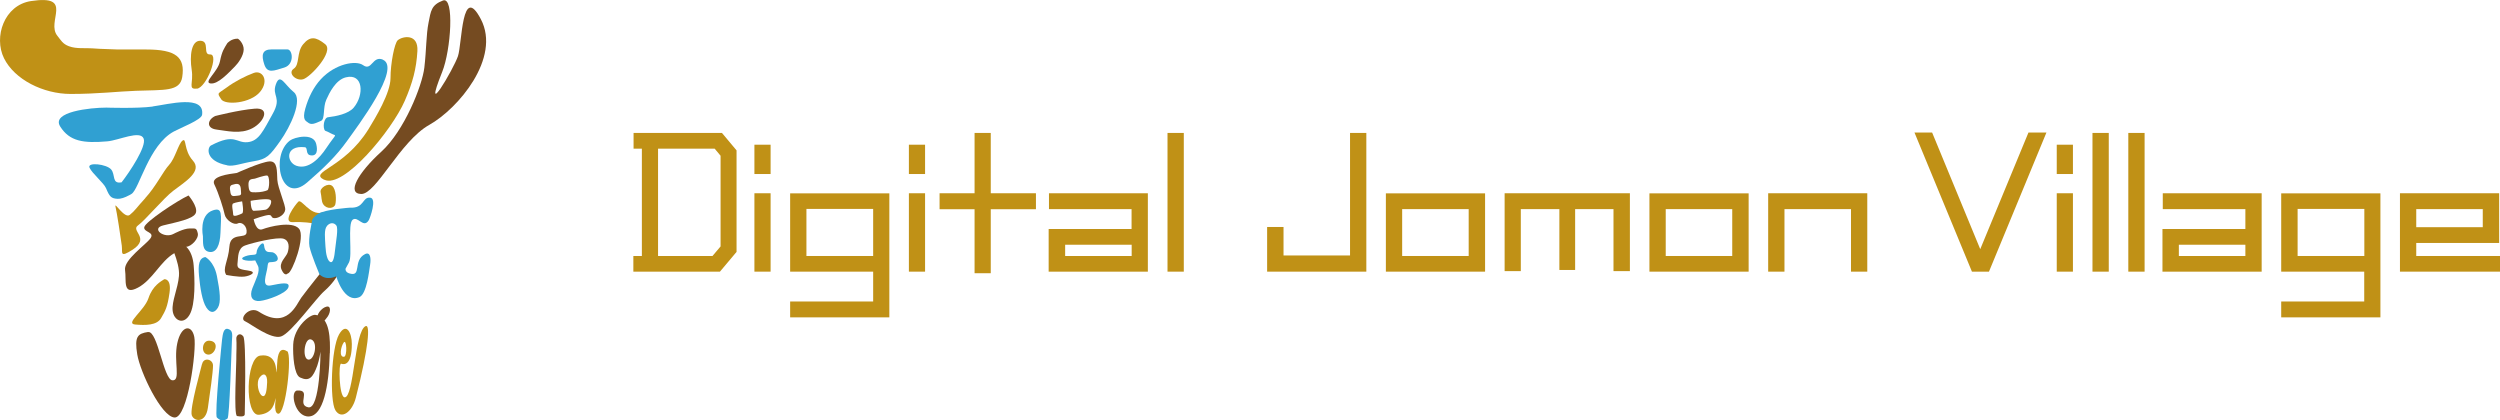 <?xml version="1.0" encoding="UTF-8"?>
<svg xmlns="http://www.w3.org/2000/svg" id="_レイヤー_2" data-name="レイヤー 2" viewBox="0 0 237.9 40">
  <defs>
    <style>
      .cls-1 {
        fill: none;
      }

      .cls-1, .cls-2, .cls-3, .cls-4 {
        stroke-width: 0px;
      }

      .cls-2 {
        fill: #754b21;
      }

      .cls-3 {
        fill: #30a0d2;
      }

      .cls-4 {
        fill: #c09116;
      }
    </style>
  </defs>
  <g id="_文字" data-name="文字">
    <g>
      <path class="cls-4" d="M60.29,12.65v1.5h.79v10.21h-.81v1.49h8.24l1.58-1.88v-9.66l-1.39-1.66h-8.41ZM68.57,23.45l-.77.91h-5.18v-10.21h5.39l.56.67v8.62Z"></path>
      <rect class="cls-4" x="71.79" y="18.39" width="1.54" height="7.46"></rect>
      <rect class="cls-4" x="71.79" y="13.77" width="1.54" height="2.79"></rect>
      <path class="cls-4" d="M75.19,25.85h7.9v2.84h-7.9v1.51h9.44v-11.8h-9.44v7.46ZM76.74,19.88h6.35v4.48h-6.35v-4.48Z"></path>
      <rect class="cls-4" x="86.49" y="13.77" width="1.54" height="2.79"></rect>
      <rect class="cls-4" x="86.49" y="18.39" width="1.54" height="7.46"></rect>
      <polygon class="cls-4" points="94.28 12.65 92.74 12.65 92.74 18.39 89.41 18.39 89.41 19.91 92.74 19.91 92.74 26 94.28 26 94.28 19.91 98.58 19.91 98.58 18.39 94.28 18.39 94.28 12.65"></polygon>
      <path class="cls-4" d="M99.83,19.9h7.85v1.89h-7.89v4.06h9.44v-7.46h-9.41v1.5ZM107.69,24.36h-6.33v-1.07h6.33v1.07Z"></path>
      <rect class="cls-4" x="111.1" y="12.65" width="1.55" height="13.2"></rect>
      <polygon class="cls-4" points="128.47 24.31 122.14 24.31 122.14 21.6 120.58 21.6 120.58 25.85 130.02 25.85 130.02 12.65 128.47 12.65 128.47 24.31"></polygon>
      <path class="cls-4" d="M131.88,25.85h9.44v-7.45h-9.44v7.45ZM133.43,19.9h6.33v4.46h-6.33v-4.46Z"></path>
      <polygon class="cls-4" points="143.18 25.8 144.72 25.8 144.72 19.9 148.39 19.9 148.39 25.69 149.89 25.69 149.89 19.9 153.54 19.9 153.54 25.8 155.1 25.8 155.1 18.39 143.18 18.39 143.18 25.8"></polygon>
      <path class="cls-4" d="M156.96,25.85h9.44v-7.45h-9.44v7.45ZM158.51,19.9h6.33v4.46h-6.33v-4.46Z"></path>
      <polygon class="cls-4" points="168.26 25.85 169.81 25.85 169.81 19.9 176.14 19.9 176.14 25.85 177.69 25.85 177.69 18.39 168.26 18.39 168.26 25.85"></polygon>
      <polygon class="cls-4" points="188.44 23.71 183.86 12.61 182.18 12.61 187.65 25.85 189.27 25.85 194.74 12.61 193.03 12.61 188.44 23.71"></polygon>
      <rect class="cls-4" x="195.72" y="18.39" width="1.54" height="7.46"></rect>
      <rect class="cls-4" x="195.72" y="13.77" width="1.54" height="2.79"></rect>
      <rect class="cls-4" x="199.12" y="12.65" width="1.55" height="13.2"></rect>
      <rect class="cls-4" x="202.53" y="12.65" width="1.55" height="13.2"></rect>
      <path class="cls-4" d="M205.82,19.9h7.85v1.89h-7.89v4.06h9.44v-7.46h-9.41v1.5ZM213.67,24.36h-6.33v-1.07h6.33v1.07Z"></path>
      <path class="cls-4" d="M217.08,25.85h7.9v2.84h-7.9v1.51h9.44v-11.8h-9.44v7.46ZM218.64,19.88h6.35v4.48h-6.35v-4.48Z"></path>
      <path class="cls-4" d="M229.93,24.36v-1.24h7.89v-4.73h-9.44v7.46h9.52v-1.49h-7.97ZM229.93,19.9h6.33v1.72h-6.33v-1.72Z"></path>
    </g>
    <g>
      <g>
        <path class="cls-4" d="M30.62,20.24c-1.13.26-1.93-1.35-2.23-1.05-.3.3-1.58,2-.53,1.95,1.05-.05,1.85.1,1.85.1,1.15.03,1.9-1.22.9-1Z"></path>
        <g>
          <path class="cls-4" d="M12.93,8.64c2.7-.1,4.19.09,4.41-1.3.3-1.9-.6-2.63-3.41-2.63h-2.7c-.59-.04-1.51-.03-2.46-.11-.61-.05-1.5.07-2.21-.2-.61-.23-.75-.56-1.09-.98C4.34,2.06,7.12-.53,2.96.1.4.48-.62,3.51.38,5.54c1,2.03,3.74,3.4,6.34,3.4s4.5-.24,6.21-.3Z"></path>
          <path class="cls-4" d="M18.74,8.44c.9-.1,2.15-3.31,1.25-3.26-.73.04,0-1.25-.9-1.3-.9-.05-1.05,1.45-.85,2.75.2,1.3-.4,1.9.5,1.8Z"></path>
          <path class="cls-2" d="M20.04,7.94c.7.1,1.7-1,2.3-1.6.31-.31.84-1.02.85-1.63.01-.56-.48-1.03-.58-1.03-.62,0-.98.43-.98.43-.3.5-.5.73-.7,1.73-.2,1-1.6,2-.9,2.1Z"></path>
          <path class="cls-4" d="M21.04,9.44c.4.6,2.8.4,3.71-.7.9-1.1.2-2.1-.6-1.8-.76.28-1.8.8-2.6,1.4-.8.6-.95.44-.5,1.1Z"></path>
          <path class="cls-2" d="M20.6,12.33c1.01.12,2.26.47,3.4-.12,1.13-.58,1.76-1.99.25-1.87s-3.77.7-3.77.7c-.75.35-.88,1.17.13,1.29Z"></path>
          <path class="cls-3" d="M21.62,15.74c.63.12,1.34-.2,2.55-.4,1.2-.2,1.48-.49,2.48-1.9,1-1.4,2.2-3.96,1.3-4.68-.9-.73-1.3-1.85-1.7-.73-.4,1.13.6,1.2-.3,2.8-.9,1.6-1.3,2.6-2.4,2.7-1.1.1-1.17-.89-3.47.31-.37.19-.56,1.49,1.55,1.89Z"></path>
          <path class="cls-3" d="M27.05,6.43c1-.3.8-1.73.3-1.73h-1.5c-.9,0-1,.53-.7,1.43.3.9.9.6,1.9.3Z"></path>
          <path class="cls-4" d="M28.85,7.54c.7-.2,2.96-2.64,2.1-3.33-.9-.73-1.45-.78-2.1,0-.65.78-.3,1.93-.9,2.33-.6.4.2,1.2.9,1Z"></path>
          <path class="cls-4" d="M30.86,17.1c1.8.9,6.43-4.68,7.66-7.51.75-1.73,1.1-3.03,1.2-4.73s-1.42-1.42-1.87-1.03c-.31.27-.69,2.21-.69,3.61s-1.42,3.75-2.1,4.86c-2.33,3.76-5.74,4.04-4.21,4.81Z"></path>
          <path class="cls-2" d="M36.27,14.45c-2.2,2-3.31,3.97-1.9,4.01,1.41.04,3.72-5.03,6.47-6.57s6.85-6.37,4.92-10.06c-1.83-3.5-1.78,2.3-2.18,3.51-.4,1.2-3.48,6.44-1.5,1.5.83-2.06,1.18-7.22.07-6.79-1.11.42-1.15.99-1.37,2.11-.23,1.13-.2,2.58-.4,4.28s-1.9,6.01-4.11,8.01Z"></path>
          <path class="cls-4" d="M13.83,18.85c-.82.89-.98,1.2-1.48,1.6s-1.49-1.32-1.36-.79c.13.52.51,3.03.6,3.72.08.69-.22,1.18,1.03.38,1.7-1.1-.2-1.8.5-2.3.7-.5,2.45-2.61,3.36-3.3,1.2-.9,2.78-1.87,1.88-2.87s-.59-2.21-.99-1.91c-.4.3-.69,1.67-1.27,2.3s-1.27,2.08-2.28,3.17Z"></path>
          <path class="cls-2" d="M17.73,23.49c.43.4.65,1.1.7,1.77.1,1.2.2,3.71-.4,4.71-.6,1-1.5.5-1.6-.4-.1-.9.5-2.1.6-3.31.06-.68-.21-1.55-.44-2.17-1.34.78-2.04,2.52-3.46,3.28-1.5.8-1.08-.69-1.23-1.67-.15-.98,2.03-2.44,2.43-3.04s-.7-.55-.6-1.05c.1-.5,3.11-2.5,4.21-3.01,0,0,.9,1.05.7,1.65-.2.6-1.9.9-3.11,1.2-1.2.3.1,1.3,1,.8,0,0,.94-.51,1.52-.51s.64-.06.77.45-.64,1.29-1.09,1.29Z"></path>
          <path class="cls-4" d="M15.63,26.57c-.3.2-1.1.6-1.5,1.8-.4,1.2-2.25,2.42-1.28,2.51.98.09,2.08.09,2.48-.61.4-.7.6-1,.8-2.4.2-1.4-.5-1.3-.5-1.3Z"></path>
          <path class="cls-3" d="M20.74,29.27c.3-.5.2-1.5-.1-3.01-.28-1.4-1.1-1.8-1.1-1.8-.6.1-.7.7-.6,1.8s.3,2.4.7,3.01c.4.6.8.5,1.1,0Z"></path>
          <path class="cls-2" d="M27.4,26.02c.4-.05,1.7-3.51,1.05-4.26s-2.8-.2-3.46.05c-.65.25-.85-.95-.85-.95,0,0,1.1-.4,1.45-.4s.15.3.55.3.95-.35,1-.8c.05-.45-.7-2.05-.75-2.85-.05-.8.05-1.8-.75-1.75-.8.05-3.11,1.1-3.11,1.1-.7.1-2.53.3-2.13,1.1.4.8.88,2.35.98,2.85.1.5.85,1.05,1.25.85.4-.2.93.3.83.9-.1.6-1.53-.1-1.63,1.3-.1,1.4-.7,2.1-.3,2.7,0,0,1.15.23,1.73.16s1.29-.45.32-.58-1.03-.26-.97-.77,0-1.35.71-1.61,3.09-.84,3.67-.64.52.84.39,1.29-.9.97-.58,1.67.59.33.59.33ZM21.89,18.05c-.05-.45.15-.44.35-.5.8-.25.65.5.7.8.05.3-.25.25-.6.3-.35.05-.4-.15-.45-.6ZM23.04,20.31c-.2.1-.85.4-.85.1s-.2-.95,0-1.05c.2-.1.85-.2.85-.2,0,0,.2,1.05,0,1.15ZM24.25,17s.85-.3,1.15-.3.25,1.3.05,1.4c-.2.1-.65.2-1.1.2s-.65.05-.7-.6c-.05-.65.2-.65.6-.7ZM25.25,19.96c-.35.05-.8.1-1.1.1s-.3-.95-.3-.95c.25-.05,1.55-.25,1.85-.1.3.15-.1.9-.45.95Z"></path>
        </g>
        <path class="cls-3" d="M14.53,10.14c-1.5.2-4.41.1-4.41.1-1.5,0-5.28.39-4.39,1.8.89,1.41,2.19,1.61,4.49,1.41,1.1-.1,3.13-1.09,3.45-.26.29.74-1.32,3.16-2.1,4.16-.95.18-.57-.72-.99-1.22-.43-.52-2.32-.73-2.06-.17.26.56,1.35,1.44,1.57,1.95.34.82.49.97,1.09,1.01.29.02.71-.12,1.09-.33.08-.04.17-.08.25-.14.73-.46,1.64-4.65,4.01-5.93.68-.37,2.63-1.11,2.7-1.59.28-1.96-3.21-1-4.71-.8Z"></path>
        <path class="cls-3" d="M19.31,22.48c.03.54-.11,1.36.59,1.49.7.13,1.04-.67,1.08-1.81.07-1.77.21-2.44-.7-2.15-1.38.44-.97,2.47-.97,2.47Z"></path>
        <path class="cls-3" d="M24.3,24.78c-.97.13-1.67-.13-.97-.39s1.09,0,1.09-.39.64-1.22.71-.64.26.64.71.64.9.77.32.9-.64-.13-.71.52-.64,1.93.32,1.74,1.87-.39,1.67.19-2,1.22-2.71,1.29-1.03-.39-.71-1.22.77-1.61.52-2.13l-.26-.52Z"></path>
        <path class="cls-2" d="M31.65,25.36c-.39-.23-.76.14-.76.14,0,0-1.58,1.95-2.23,2.84-.45.62-1.33,3.07-4.03,1.32-.89-.58-1.89.65-1.33.9.55.25,2.48,1.76,3.44,1.46.95-.3,3.31-3.61,4.11-4.31.8-.7,1.19-1.38,1.19-1.38.06-.39,0-.74-.39-.97Z"></path>
        <path class="cls-3" d="M32,26.3s.74,2.61,2.21,1.97c.69-.31.91-2.47,1.01-3.08.1-.61.02-1.26-.48-1.01-1.21.61-.26,2.23-1.52,1.83-.39-.13-.34-.43-.34-.43,0,0-.03.04.33-.61.35-.65-.16-3.67.35-4.06.51-.39,1.03.89,1.54.03.11-.19.79-2.05.13-2.13-.77-.09-.54,1.03-1.92.95,0,0-2.37.16-3.02.58s-.59.67-.59.67c0,0-.4,1.7-.25,2.45.15.75.95,2.65.95,2.65.69.66,1.59.18,1.59.18ZM31.12,21.49c.29-.33.66-.32.88-.04.22.27-.04,1.58-.11,2.29-.07.7-.18,1.32-.46,1.19-.28-.13-.42-.75-.46-1.49-.04-.75-.15-1.6.14-1.93Z"></path>
        <g>
          <path class="cls-1" d="M30.93,10.28c-.1-.19-.18-.31-.18-.31-.02.13.05.24.18.31Z"></path>
          <path class="cls-3" d="M36.45,5.68c-1.01-.43-1.06,1.13-1.9.52-.66-.48-2.64-.16-4.03,1.35-.67.73-1.16,1.69-1.47,2.79s.08,1.17.23,1.3c.34.3.69.11,1.27-.14.4-.18.16-1.26.5-2.01.29-.65.89-1.89,1.86-2.13,1.67-.42,1.76,1.68.75,2.88-.5.6-1.71.83-2.4.91-.47,0-.57,1.06-.32,1.29.15.05.32.13.54.25.59.33.6-.14-.45,1.43-.62.94-1.68,2.04-2.81,1.66-.98-.33-1.12-1.98.79-1.77.34.04-.01.75.63.78.74.04.48-.96.45-1.09-.26-1.09-2.08-.65-2.51-.32-1.88,1.43-.86,6.16,1.65,3.98,1.61-1.39,2.79-2.54,3.79-3.94,1-1.4,5.21-6.96,3.41-7.74Z"></path>
        </g>
        <path class="cls-4" d="M31.91,19.44c.1-.39.09-1.42-.3-1.75-.39-.33-1.2.2-1.1.6.1.4.06.88.25,1.15.36.52,1.06.39,1.15,0Z"></path>
      </g>
      <path class="cls-2" d="M14.1,31.59c-1,.15-1.32.43-1.04,2.13s2.3,5.94,3.55,6.01,2.12-6.43,1.88-7.66-1.25-1.13-1.62.59.37,3.6-.47,3.53-1.39-4.73-2.3-4.59Z"></path>
      <path class="cls-4" d="M19.22,34.65c-.05.27-1.19,4.26-.97,4.87s1.32.77,1.53-.7.49-3.41.49-4.03-.9-.83-1.04-.14Z"></path>
      <path class="cls-4" d="M19.91,32.42c-.7-.03-.83,1.22-.14,1.32s1.22-1.27.14-1.32Z"></path>
      <path class="cls-3" d="M21.13,32.32s-.74,7.16-.49,7.41c.35.35.66.35,1.01.1.2-.14.38-6.75.42-7.37s.1-1.01-.35-1.15-.52.49-.59,1.01Z"></path>
      <path class="cls-2" d="M22.49,33.78c.03.66-.28,5.74.07,5.81s.73.07.73-.17.17-6.99-.14-7.41-.7-.1-.66.24,0,1.53,0,1.53Z"></path>
      <path class="cls-4" d="M27.32,33.43c-.68-.44-.9.24-.94,1.11s-.1.9-.1.9c0,0,.14-1.86-1.53-1.6-1.36.21-1.5,5.77-.1,5.63,1.39-.14,1.46-1.18,1.57-1.53.1-.35-.27,1.33.24,1.43.73.14,1.36-5.63.87-5.95ZM24.96,37.67c-.35-.14-.63-1.29-.24-1.77.38-.49.73-.28.7.49-.03.66-.1,1.43-.45,1.29Z"></path>
      <path class="cls-2" d="M31.39,33.6c.03-1.15.07-3.5-1.39-3.64-.52-.05-2.03,1.16-2.1,2.83-.04,1.04.08,2.86.65,3.13.89.42,1.23-.01,1.64-1.12.18-.5.31-1.33.31-1.33,0,0-.03,5.53-1.17,5.29s.35-1.67-1.04-1.6c-.74.04-.24,2.54,1.11,2.47,1.36-.07,1.9-2.86,1.98-6.02ZM29.34,34.22c-.63-.08-.37-2.22.31-1.9.63.29.27,1.98-.31,1.9Z"></path>
      <path class="cls-4" d="M34.8,31.03c-1.08.45-1.11,6.89-2.02,6.78-.51-.06-.59-3.3-.31-3.2.28.1,1.01.17,1.01-1.88,0-1.05-.52-2.12-1.22-.9-.74,1.3-.9,6.26-.35,7.2.56.94,1.6.19,1.95-1.18,1.26-4.93,1.37-7,.94-6.82ZM32.71,32.59c.28-.38.35,1.32.03,1.36-.5.06-.31-.97-.03-1.36Z"></path>
      <path class="cls-2" d="M30.94,29.22c-.58.27-.97,1.04-.63,1.29s.56.07.87-.38.35-1.18-.24-.9Z"></path>
    </g>
  </g>
</svg>
